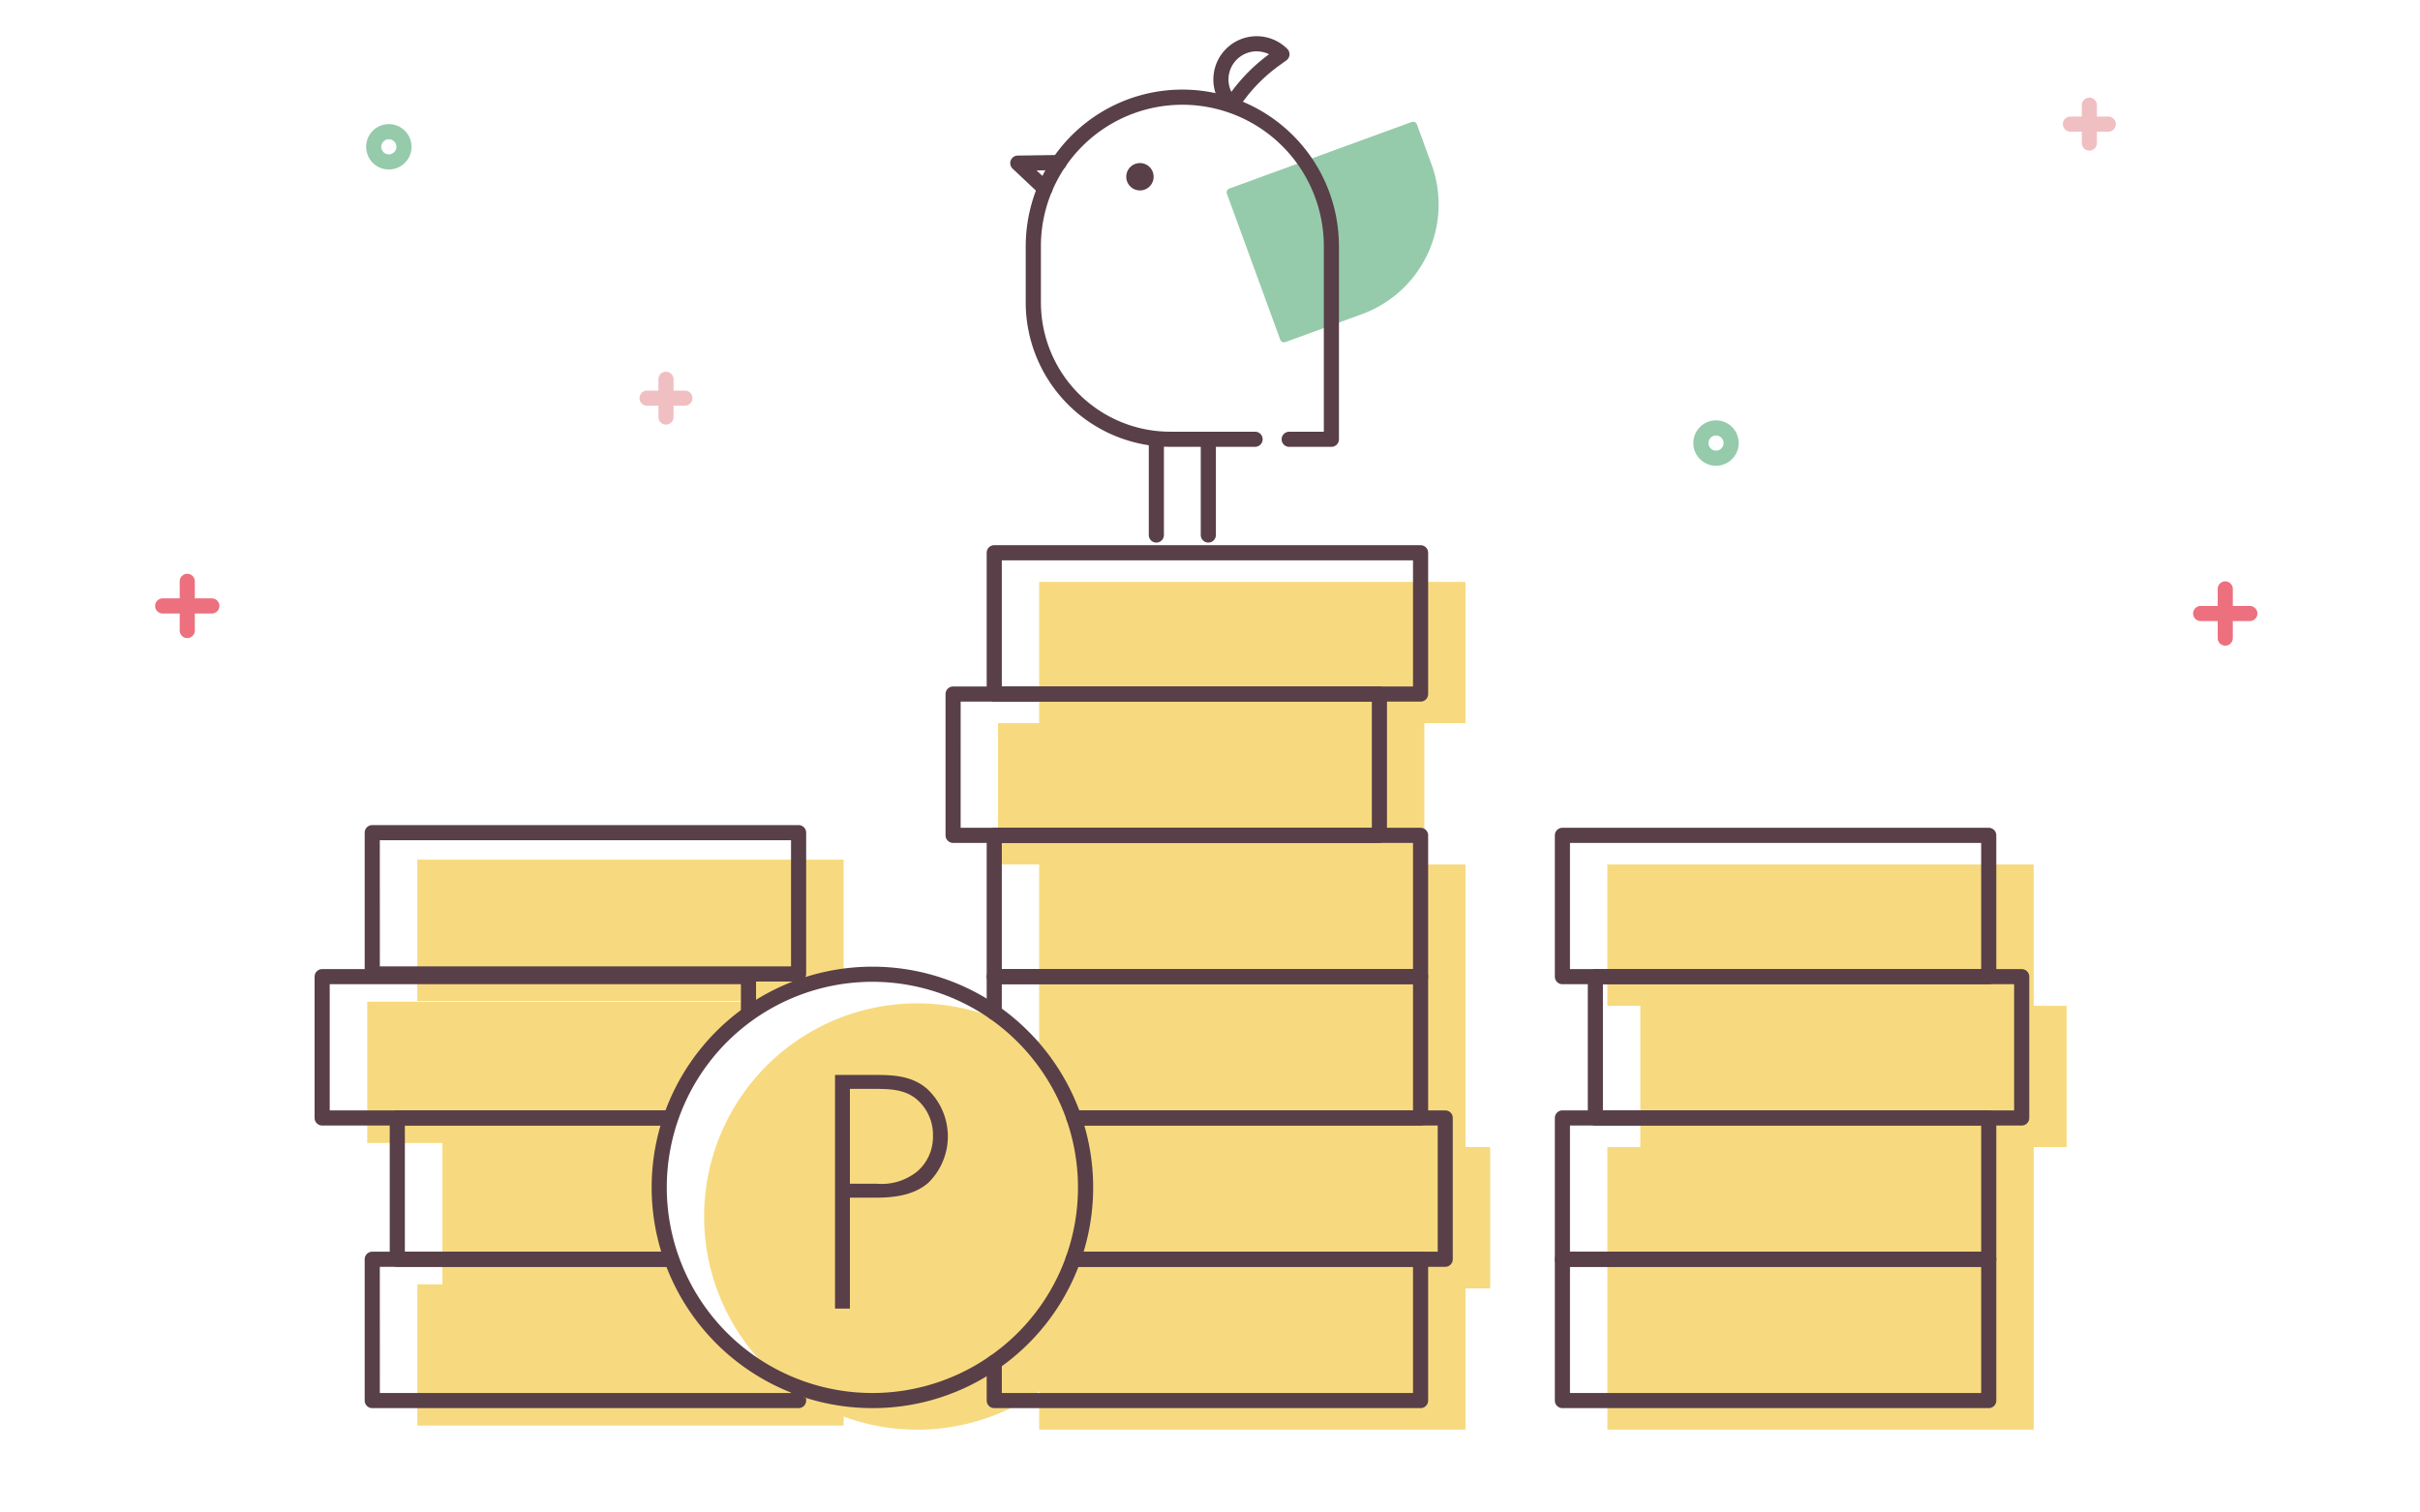 <svg xmlns="http://www.w3.org/2000/svg" xmlns:xlink="http://www.w3.org/1999/xlink" width="320" height="200" viewBox="0 0 320 200"><defs><style>.a{fill:none;}.b{fill:#fff;}.c{fill:#f7da7f;}.d{clip-path:url(#a);}.e{fill:#583f48;}.f{fill:#95cbaa;}.g{fill:#ed707f;}.h{fill:#f0bfc2;}</style><clipPath id="a"><rect class="a" width="320" height="200"/></clipPath></defs><rect class="b" width="320" height="200"/><path class="c" d="M104.934,151.143V132.458H48.561v18.685H58.5v18.684H55.185v18.685h56.373V169.827h3.312V151.143Zm6.624-37.469H55.185v18.685h56.373Z"/><g class="d"><path class="e" d="M105.6,186.2H49.223a1,1,0,0,1-1-1V166.516a1,1,0,0,1,1-1H105.6a1,1,0,0,1,1,1V185.2a1,1,0,0,1-1,1m-55.373-2H104.6V167.515H50.223Z"/><path class="e" d="M108.908,167.516H52.535a1,1,0,0,1-1-1V147.831a1,1,0,0,1,1-1h56.373a1,1,0,0,1,1,1v18.685a1,1,0,0,1-1,1m-55.373-2h54.373V148.831H53.535Z"/><path class="e" d="M98.972,148.831H42.6a1,1,0,0,1-1-1V129.147a1,1,0,0,1,1-1H98.972a1,1,0,0,1,1,1v18.684a1,1,0,0,1-1,1m-55.373-2H97.972V130.146H43.6Z"/><path class="e" d="M105.6,129.789H49.223a1,1,0,0,1-1-1V110.105a1,1,0,0,1,1-1H105.6a1,1,0,0,1,1,1v18.684a1,1,0,0,1-1,1m-55.373-2H104.6V111.1H50.223Z"/><path class="b" d="M131.472,133.888a28.186,28.186,0,1,0,0,46.251"/><path class="c" d="M268.916,133V114.311H212.543V133H216.9v18.685h-4.353V189.05h56.373V151.681h4.353V133Z"/><path class="c" d="M193.783,133V114.311h-5.441V95.627h5.441V76.942H137.41V95.627h-5.441v18.684h5.441v23.427a28.187,28.187,0,1,0,0,46.251v5.061h56.373V170.366h3.265V151.681h-3.265Z"/><path class="e" d="M187.845,130.146H131.472a1,1,0,0,1-1-1V110.461a1,1,0,0,1,1-1h56.373a1,1,0,0,1,1,1v18.685a1,1,0,0,1-1,1m-55.373-2h54.373V111.461H132.472Z"/><path class="e" d="M182.4,111.461H126.031a1,1,0,0,1-1-1V91.777a1,1,0,0,1,1-1H182.4a1,1,0,0,1,1,1v18.684a1,1,0,0,1-1,1m-55.373-2H181.4V92.776H127.031Z"/><path class="e" d="M187.845,92.777H131.472a1,1,0,0,1-1-1V73.092a1,1,0,0,1,1-1h56.373a1,1,0,0,1,1,1V91.777a1,1,0,0,1-1,1m-55.373-2h54.373V74.092H132.472Z"/><path class="e" d="M262.978,186.2H206.6a1,1,0,0,1-1-1V166.516a1,1,0,0,1,1-1h56.373a1,1,0,0,1,1,1V185.2a1,1,0,0,1-1,1m-55.373-2h54.373V167.515H207.6Z"/><path class="e" d="M262.978,167.516H206.6a1,1,0,0,1-1-1V147.831a1,1,0,0,1,1-1h56.373a1,1,0,0,1,1,1v18.685a1,1,0,0,1-1,1m-55.373-2h54.373V148.831H207.6Z"/><path class="e" d="M267.331,148.831H210.958a1,1,0,0,1-1-1V129.146a1,1,0,0,1,1-1h56.373a1,1,0,0,1,1,1v18.685a1,1,0,0,1-1,1m-55.373-2h54.373V130.145H211.958Z"/><path class="e" d="M262.978,130.146H206.6a1,1,0,0,1-1-1V110.461a1,1,0,0,1,1-1h56.373a1,1,0,0,1,1,1v18.685a1,1,0,0,1-1,1m-55.373-2h54.373V111.461H207.6Z"/><path class="e" d="M115.364,186.2a29.187,29.187,0,1,1,16.68-53.133,1,1,0,0,1-1.144,1.641,27.187,27.187,0,1,0,0,44.61,1,1,0,0,1,1.144,1.641,29.006,29.006,0,0,1-16.68,5.241"/><path class="e" d="M187.845,186.2H131.472a1,1,0,0,1-1-1v-5.062a1,1,0,0,1,.428-.82,27.089,27.089,0,0,0,10.063-13.139,1,1,0,0,1,.942-.664h45.94a1,1,0,0,1,1,1V185.2a1,1,0,0,1-1,1m-55.373-2h54.373V167.515H142.6a29.045,29.045,0,0,1-10.128,13.139Z"/><path class="e" d="M191.11,167.516H141.9a1,1,0,0,1-.942-1.337,27.213,27.213,0,0,0,.1-18.021,1,1,0,0,1,.945-1.327h49.1a1,1,0,0,1,1,1v18.685a1,1,0,0,1-1,1m-47.821-2H190.11V148.831H143.381a29.236,29.236,0,0,1-.092,16.685"/><path class="e" d="M187.844,148.831H142.012a1,1,0,0,1-.945-.674A27.422,27.422,0,0,0,130.9,134.708a1,1,0,0,1-.428-.82v-4.743a1,1,0,0,1,1-1h56.373a1,1,0,0,1,1,1v18.686a1,1,0,0,1-1,1m-45.128-2h44.128V130.145H132.471v3.227a29.471,29.471,0,0,1,10.245,13.459"/><path class="e" d="M112.384,173.042h-1.968v-30.9h5.451c2.418,0,4.754.163,6.681,1.8a8.575,8.575,0,0,1,.205,12.46c-1.886,1.639-4.468,1.967-6.886,1.967h-3.483Zm3.565-16.517a7.45,7.45,0,0,0,5.41-1.681,6.054,6.054,0,0,0,2.008-4.631,6.162,6.162,0,0,0-2.335-5c-1.558-1.188-3.525-1.229-5.411-1.229h-3.237v12.542Z"/><path class="b" d="M165.952,58.089H154.716A18.085,18.085,0,0,1,136.632,40V32.412h0a19.706,19.706,0,0,1,39.411,0h.005V58.089h-5.579"/><path class="f" d="M186.856,16.622l1.944,5.322a14.887,14.887,0,0,1-8.876,19.09l-10.136,3.7-7.051-19.305Z"/><path class="f" d="M169.788,45.27a.534.534,0,0,1-.5-.351l-7.051-19.3a.534.534,0,0,1,.018-.408.528.528,0,0,1,.3-.276l24.119-8.809a.536.536,0,0,1,.685.317L189.3,21.76a15.437,15.437,0,0,1-9.193,19.774l-10.137,3.7a.5.5,0,0,1-.183.034m-6.366-19.521,6.685,18.3,9.634-3.519A14.369,14.369,0,0,0,188.3,22.126l-1.76-4.819Z"/><path class="b" d="M138.172,24.952l-3.584-3.381,5.469-.079"/><path class="e" d="M138.171,25.951a1,1,0,0,1-.686-.272L133.9,22.3a1,1,0,0,1,.671-1.728l5.469-.079a.98.98,0,0,1,1.015.985,1,1,0,0,1-.986,1.015l-3,.043,1.79,1.688a1,1,0,0,1-.686,1.728"/><path class="e" d="M176.052,59.089h-5.579a1,1,0,0,1,0-2h4.579V32.506c0-.028,0-.056,0-.085a18.706,18.706,0,0,0-37.411,0c0,.03,0,.061,0,.091V40a17.1,17.1,0,0,0,17.085,17.085h11.235a1,1,0,0,1,0,2H154.717A19.107,19.107,0,0,1,135.632,40V32.412a1.033,1.033,0,0,1,.006-.111,20.706,20.706,0,0,1,41.409.006c0,.035.005.07.005.1V58.089a1,1,0,0,1-1,1"/><path class="e" d="M148.928,23.371a1.809,1.809,0,1,0,1.808-1.808,1.808,1.808,0,0,0-1.808,1.808"/><path class="e" d="M159.778,71.747a1,1,0,0,1-1-1V58.089a1,1,0,0,1,2,0V70.747a1,1,0,0,1-1,1"/><path class="e" d="M152.906,71.747a1,1,0,0,1-1-1V58.089a1,1,0,0,1,2,0V70.747a1,1,0,0,1-1,1"/><path class="b" d="M169.513,7.176l-.938.674a22.2,22.2,0,0,0-5.073,5.073l-.674.938a4.727,4.727,0,0,1,6.685-6.685"/><path class="e" d="M162.829,14.859a1,1,0,0,1-.707-.293,5.726,5.726,0,1,1,8.1-8.1,1,1,0,0,1-.123,1.518l-.938.675a21.153,21.153,0,0,0-4.844,4.845l-.674.937a1,1,0,0,1-.731.413c-.028,0-.054,0-.081,0m3.342-8.067a3.725,3.725,0,0,0-3.348,5.363A23.159,23.159,0,0,1,167.81,7.17a3.73,3.73,0,0,0-1.639-.378"/><path class="g" d="M28.014,81.125h-6.5a1,1,0,0,1,0-2h6.5a1,1,0,1,1,0,2"/><line class="g" x2="6.5" transform="translate(21.514 80.125)"/><path class="g" d="M24.764,84.375a1,1,0,0,1-1-1v-6.5a1,1,0,0,1,2,0v6.5a1,1,0,0,1-1,1"/><line class="g" y2="6.5" transform="translate(24.764 76.875)"/><path class="g" d="M297.5,82.125H291a1,1,0,0,1,0-2h6.5a1,1,0,0,1,0,2"/><line class="g" x2="6.5" transform="translate(291 81.125)"/><path class="g" d="M294.25,85.375a1,1,0,0,1-1-1v-6.5a1,1,0,0,1,2,0v6.5a1,1,0,0,1-1,1"/><line class="g" y2="6.5" transform="translate(294.25 77.875)"/><path class="h" d="M90.564,53.649h-5a1,1,0,0,1,0-2h5a1,1,0,0,1,0,2"/><line class="h" x2="5" transform="translate(85.564 52.648)"/><path class="h" d="M88.064,56.149a1,1,0,0,1-1-1v-5a1,1,0,0,1,2,0v5a1,1,0,0,1-1,1"/><line class="h" y2="5" transform="translate(88.064 50.148)"/><path class="h" d="M278.778,17.413h-5a1,1,0,0,1,0-2h5a1,1,0,0,1,0,2"/><line class="h" x2="5" transform="translate(273.778 16.413)"/><path class="h" d="M276.278,19.913a1,1,0,0,1-1-1v-5a1,1,0,0,1,2,0v5a1,1,0,0,1-1,1"/><line class="h" y2="5" transform="translate(276.278 13.913)"/><path class="f" d="M51.417,22.413a3,3,0,1,1,3-3,3,3,0,0,1-3,3m0-4a1,1,0,1,0,1,1,1,1,0,0,0-1-1"/><path class="f" d="M226.911,61.588a3,3,0,1,1,3-3,3,3,0,0,1-3,3m0-4a1,1,0,1,0,1,1,1,1,0,0,0-1-1"/></g></svg>